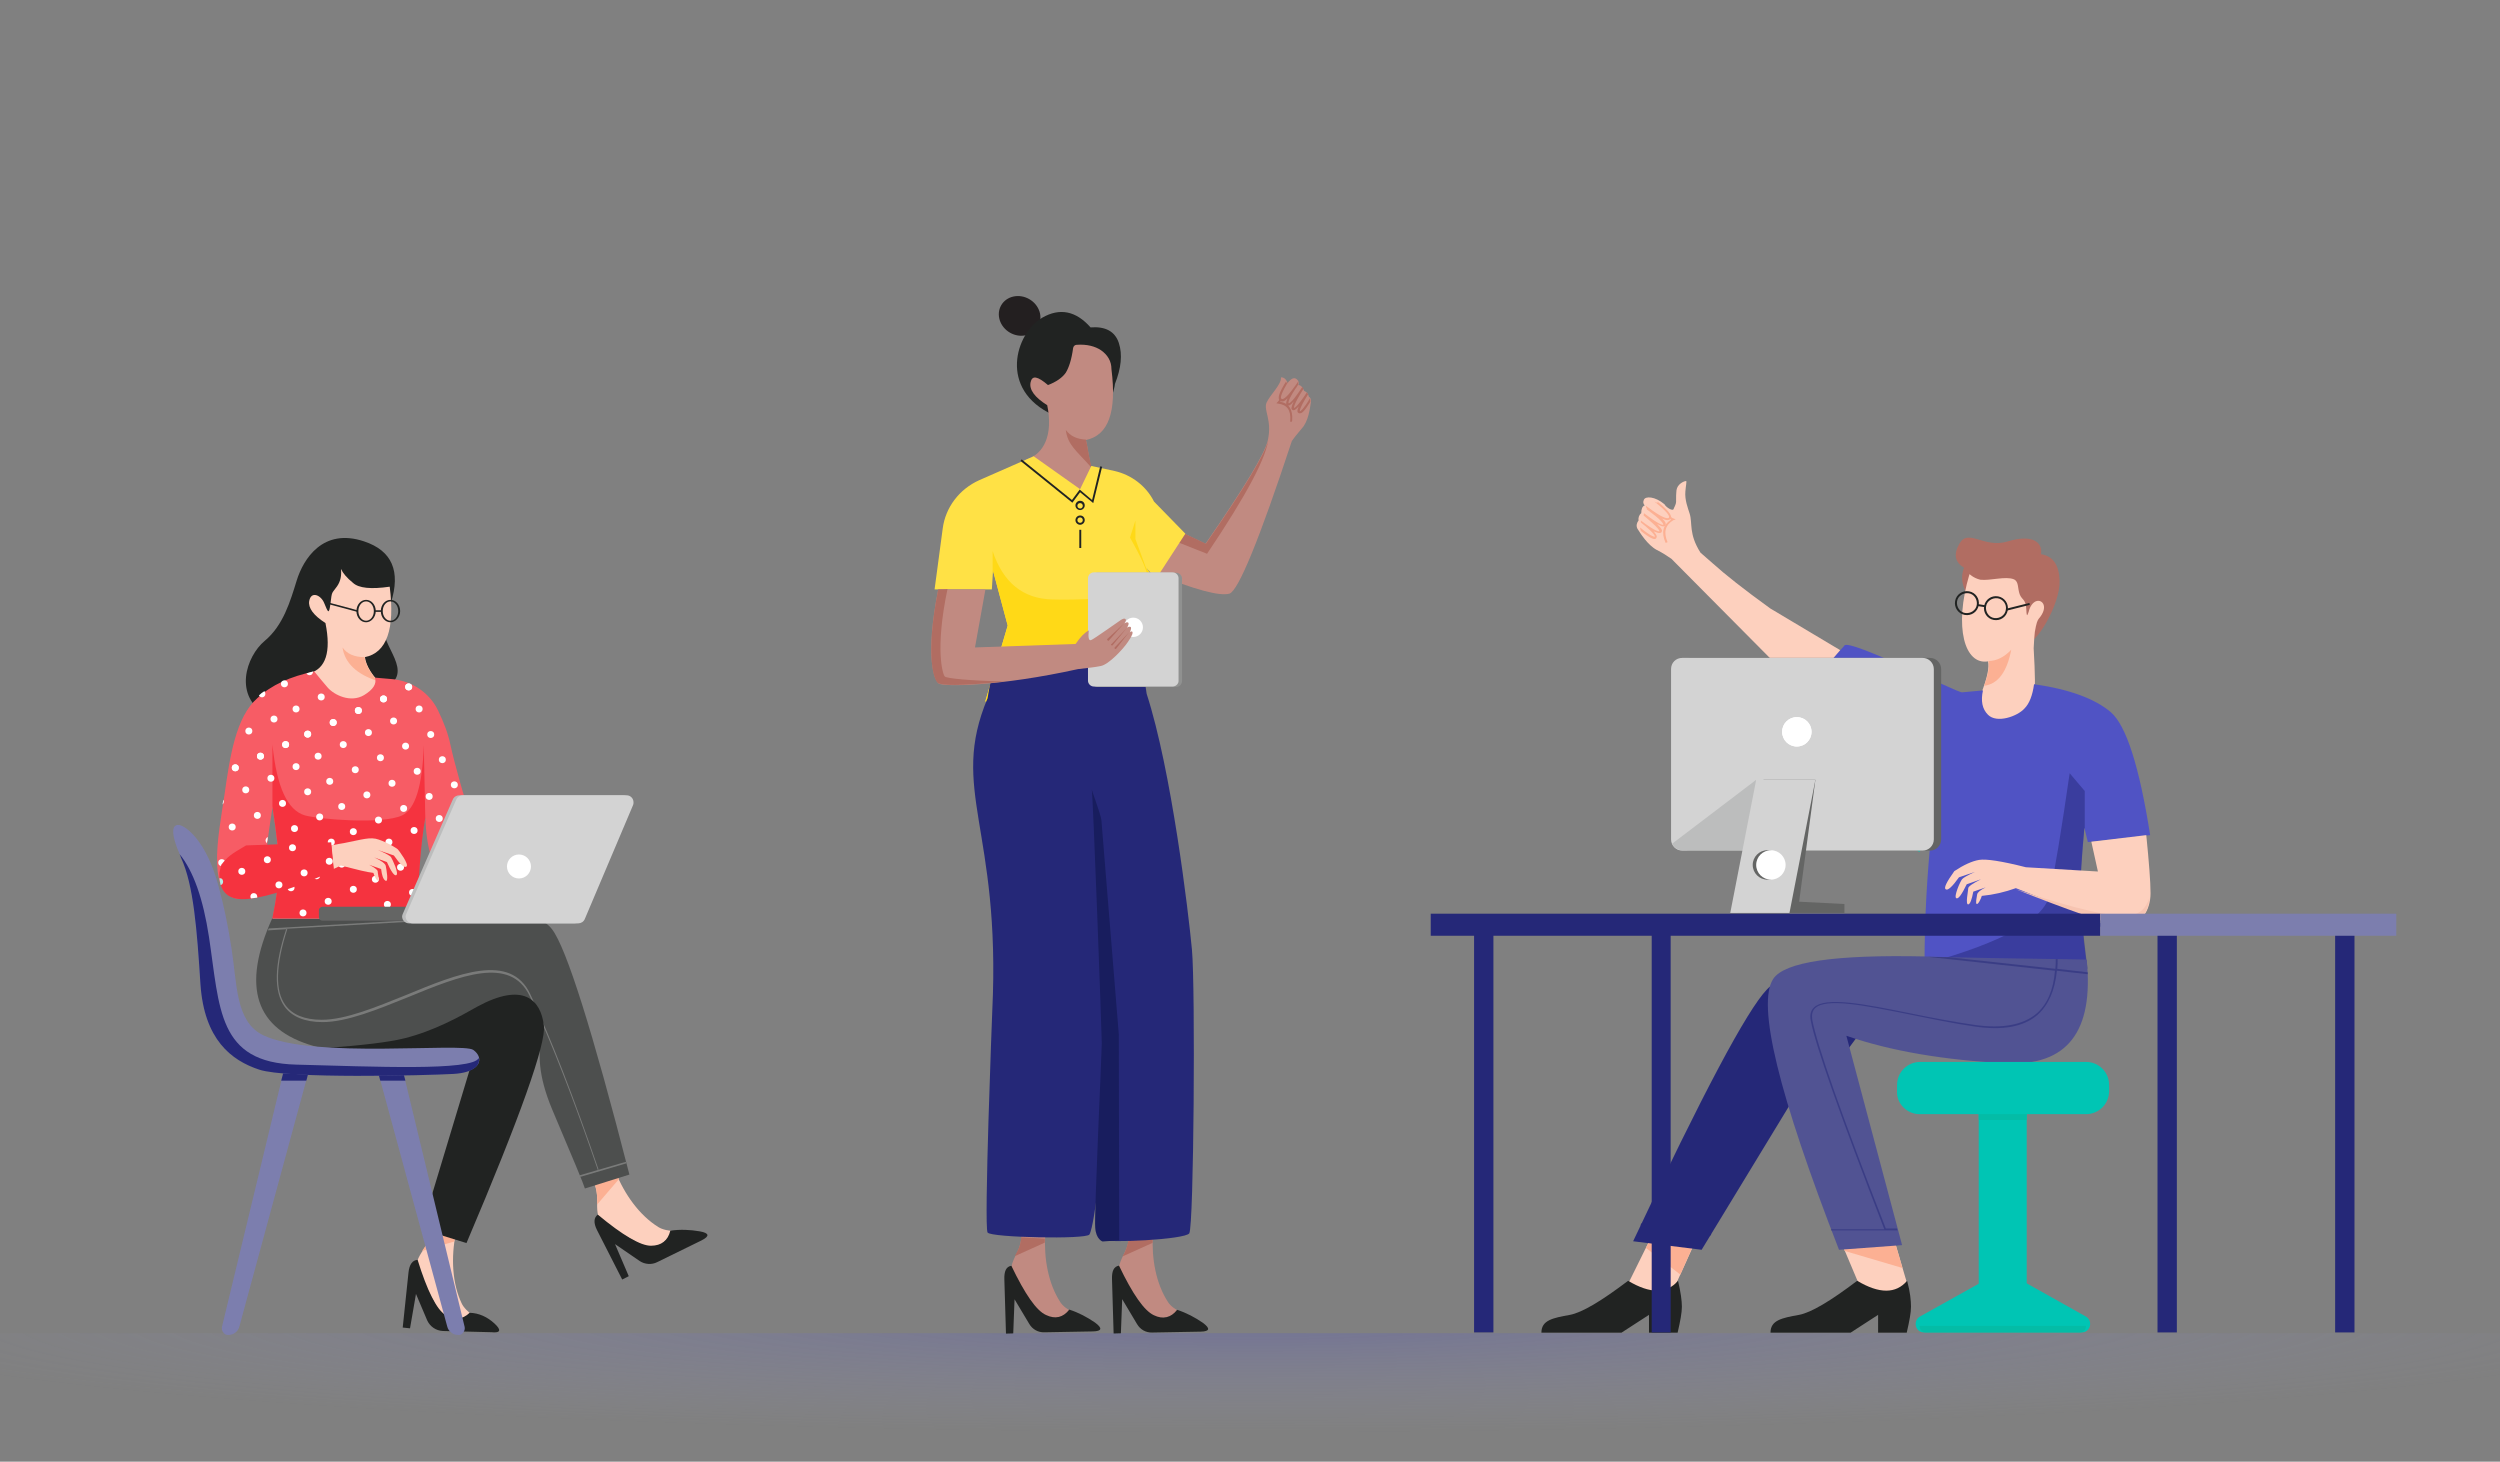 <svg xmlns="http://www.w3.org/2000/svg" xml:space="preserve" id="Layer_1" x="0" y="0" style="enable-background:new 0 0 646 377.7" version="1.1" viewBox="0 0 646 377.7" width="646" height="377.7"><rect x="0" y="0" width="646" height="377.7" fill="#808080" stroke="none"/><style>.st5,.st6,.st7{fill-rule:evenodd;clip-rule:evenodd;fill:#b16d62}.st6,.st7{fill:#fdd0be}.st7{fill:#fcb093}.st8{fill:#212322}.st12{fill:#fcb093}.st14{fill:#212322}.st14,.st15{fill-rule:evenodd;clip-rule:evenodd}.st15,.st16{fill:#252878}.st19,.st20,.st21,.st22,.st23{fill-rule:evenodd;clip-rule:evenodd;fill:#7c7eae}.st20,.st21,.st22,.st23{fill:#646564}.st21,.st22,.st23{fill:#d3d3d3}.st22,.st23{fill:#bcbdbd}.st23{fill:#fff}.st24{fill:#00c5b4}.st25{fill:#04bca6}.st27{fill:#7a7b7a}.st29,.st32{fill-rule:evenodd;clip-rule:evenodd;fill:#f5333f}.st32{fill:#c18a81}.st33{fill:#b16d62}.st35{fill-rule:evenodd;clip-rule:evenodd;fill:#ffd917}</style><radialGradient id="SVGID_00000027606890108120437820000000268608673205788049_" cx="-683.301" cy="-8650.724" r="261.201" gradientTransform="matrix(1.43 0 0 -0.11 1300.12 -609.76)" gradientUnits="userSpaceOnUse"><stop offset="0" style="stop-color:#5053c4" /><stop offset=".99" style="stop-color:#a7a9e1;stop-opacity:0" /></radialGradient><path d="M0 344.5h646v33.2H0z" style="opacity:.3;fill:url(#SVGID_00000027606890108120437820000000268608673205788049_);enable-background:new" /><g id="man-02-sitting_1_" transform="translate(371 186)"><g id="man-02-sitting_2_"><g id="head_5_"><path d="M137-33c-1.1-2.1-1.3-4.2-.5-6.3-2.3-1.4-2.8-3.4-1.2-6.2 2.3-4.1 6.3 1.3 12.5-.6s9.1.1 8.6 3.3c3.1.5 4.7 2.8 4.8 6.9.2 6.1-6.4 17.2-8.8 16C150.1-21.1 138.6-30 137-33z" class="st5" /><path d="M137.9-37.6c-4.1 13.8-1.2 23.5 4.8 22.5.4 1.5-.2 4.3-1.8 8.4-2.4 5.8 1.6 9.3 4.5 9.4 2.9.1 8.6-5 9.3-9.1.2-1.3.2-5.3-.2-12.1.1-2 .2-3.4.3-4.2.4-2.4.7-3 1-3.4 2.6-3 1-5-.5-4.6s-2 2.4-2.1 2.8c-.2.4-.5 2-.6-.6-.1-2.7-1.1-2.4-1.7-3.9-.6-1.6-.2-3.3-1.5-3.9-2.1-.9-6.1.4-8.7.1-2-.5-2.8-1.6-2.8-1.4z" class="st6" /><path d="M148.7-18.1c-1.1 5.8-3.5 8.9-7 9.3 1.1-3 1.4-5.1 1.1-6.4 2.1 0 4.1-1 5.9-2.9z" class="st7" /><path d="M136.7-27.1c-1.7-.3-2.8-1.9-2.5-3.6s1.9-2.8 3.6-2.5c1.7.3 2.8 1.9 2.5 3.6s-1.9 2.8-3.6 2.5zm1-5.6c-1.4-.2-2.8.7-3 2.1s.7 2.8 2.1 3 2.8-.7 3-2.1-.7-2.8-2.1-3zM144.2-25.8c-1.7-.3-2.8-1.9-2.5-3.6s1.9-2.8 3.6-2.5c1.7.3 2.8 1.9 2.5 3.6-.3 1.7-1.9 2.8-3.6 2.5zm1-5.6c-1.4-.2-2.8.7-3 2.1s.7 2.8 2.1 3 2.8-.7 3-2.1c.3-1.4-.7-2.8-2.1-3z" class="st8" /><path d="m141.9-29.1-1.9-.3.1-.5 1.9.3-.1.5zm5.6.9-.1-.5 6-1.5.1.5-6 1.5z" class="st8" /></g><g id="shirt_3_"><path d="M10.4-49.2c.4 2.9 1.2 5 2.5 6.3 1.8 2 7.1 3.9 9.4 1.6 1.5-1.5 1.9-3.6 1.3-6.3l5.4.5c1.3.1 29.1-13.9 30.4-12.1 1.2 1.7 11.3 10.7 13 14.3L36.8-12.1c1.3 12.3 1.9 24 1.9 35l-42 1.4c1.2-9.6 1.8-16.2 1.8-19.7s-.4-9.1-1.1-16.7l-.9 3.7-16.1-1.8C-16.8-28-13.4-38.6-9.4-42s10.6-5.9 19.8-7.2z" style="fill-rule:evenodd;clip-rule:evenodd;fill:#5053c4" transform="matrix(-1 0 0 1 165 40)" /><path d="M6.4 5.2C5-1.2 3.3-11.7 1.2-26.2l-3.9 4.6v9.8l.1-.3c.7 7.6 1 13.2 1 16.7s-.6 10.1-1.8 19.7L38 22.9C18.3 17.4 7.7 11.5 6.4 5.2z" style="opacity:.5;fill-rule:evenodd;clip-rule:evenodd;fill:#252878" transform="matrix(-1 0 0 1 165 40)" /><path d="M36.8-12.1 40-5.9l4.1-1.9-8.9-17 1.5 14.3.3.6c-.1-.8-.2-1.5-.2-2.2z" style="fill-rule:evenodd;clip-rule:evenodd;fill:#00c5b4" transform="matrix(-1 0 0 1 165 40)" /></g><g id="arm_00000166647208547533545110000017620372582790108596_"><path id="arm_30_" d="m68.4-43.2 3.2 2.8c3.1 2.8 7.9 6.6 14.8 11.6L104.5-18l-4.8 5.6-.8 2.4c-9-3.2-10.5-4.5-12.2-5.6l-25.8-26c-1-.7-2.2-1.5-3.8-2.3-2.4-1.3-4.3-4.4-5-5.5-.4-.8-.1-1.6.3-2.1-.1-.7.1-1.4.7-1.9 0-1.1.3-1.8.9-2-.4-.4-.5-.9-.2-1.5.4-.9 2.8-.9 5.3 1.2.4.8 2.3 2 2.4 1.1.1-.3.6-1.1.6-1.7 0-1.4 0-2.3.1-3 .2-1.6 1.9-2.4 2.5-2.4.2 0-.1 1.3-.2 2.7-.2 2.2.7 4.4 1.1 5.7.8 2.5-.3 5.2 2.8 10.1" class="st6" /><path d="M58-48.3c.2 0 .3-.1.4-.3.1-.2.3-.5-1.2-2 1.1.6 1.5.7 1.8.6.2 0 .3-.1.4-.3.1-.3.1-.8-.9-1.7 1.2.6 1.8.4 2 .2s.3-.4.3-.6c0-.5-.4-1.5-3.5-4v.4c-.3-.2-.6-.3-.8-.4 3.3 2.6 3.8 3.6 3.8 4 0 .1 0 .1-.1.2-.2.2-1.1.3-4.1-1.8-.5-.4-1.1-.8-1.8-1.3 0 .3.1.6.3.8 0 0-.1 0-.1.1l1.2.9c3.2 2.4 3.1 3 3.1 3.1-.2.1-1.2-.1-5-3 0 .2-.1.4-.1.6 3.9 3.2 4.1 3.9 4.1 4.1-.1 0-.7.3-4.8-2.8v.5c3.9 3.1 3.6 3.6 3.6 3.7-.2 0-1-.1-3.8-2.4 0 .3.1.6.2.9 2.5 2 3.3 2.1 3.6 2.1.1 0 .1 0 .2-.1.1 0 .2-.1.2-.2.2-.3.2-.7-.7-1.7 1 .4 1.4.5 1.7.4z" class="st12" /><path d="m59.9-45.9-.5.2c-1.2-2.7-.7-4.7 1.4-6-.3-.2-.5-.4-.5-.7l.5-.1c0 .1.1.3.7.5l.5.2-.5.2h-.1c-2.1 1.3-2.6 3.1-1.5 5.7z" class="st12" /></g><g id="arm_32_"><path d="m169.4 31.5 1.7 7.7-18.6-1.1c-6.3-1.6-10.3-2.2-12.1-1.9-1.8.3-4 1.3-6.4 2.9-2 2.8-2.8 4.4-2.2 4.7.5.4 1.7-.7 3.4-3.1l4.1-1.4c-1.9.9-3 1.5-3.3 1.9-.5.6-2.2 4.5-1.5 4.9.5.3 1.4-.9 2.7-3.6l3.7-1.3c-2.2 1.1-3.3 1.9-3.3 2.3 0 .6-.8 4.3 0 4.2.5-.1.9-1.2 1.3-3.3l3.2-1.1c-1.4.7-2.1 1.3-2.2 1.8-.1.7-.5 2.4-.1 2.5s1.1-1.4 1.3-2.1c3.1-.3 6-1 8.8-2 14.1 5.6 23 8.7 26.8 9.3 5.6.9 8-3.6 8-8 0-2.9-.4-8-1.1-15l-14.2 1.7z" class="st6" /><path d="M70.8-30.5c2.2-.4 3.8-1.9 4.6-4.5-.3 4.1-2.8 7.8-8 7-3.7-.6-12.6-3.7-26.5-9.2 15.7 5.2 25.7 7.5 29.9 6.7z" style="fill:#f7c4b1" transform="translate(109 81)" /></g><g id="foot_33_"><path d="m57.8 129.356-8.6 17.4 8 5 3-1.8 8.5-18.8z" class="st6" /><path d="m63.2 143.356-8.9-6.9 1.1-2.1 10.9 2z" class="st7" /><path d="M62.6 144.956c-2.9 3.4-7.2 3.4-12.9 0-7 5.3-11.9 8.2-15 8.8-4.5.8-7.4 1.4-7.4 4.6H48l7.1-4.6v4.6h7.4c.7-3 1.1-5.2 1.1-6.7s-.3-3.8-1-6.7z" class="st14" /></g><g id="foot_32_"><path d="m105.3 136.256 4.6 10.9 10.3 2.1 1.6-3.6-3.5-11.9z" class="st6" /><path d="m120.6 141.656-14.9-4.4-.2-.4 12.9-2.7z" class="st7" /><path d="M121.8 144.956c-2.9 3.4-7.2 3.4-12.9 0-7 5.3-11.9 8.2-15 8.8-4.5.8-7.4 1.4-7.4 4.6h20.7l7.1-4.6v4.6h7.4c.7-3 1.1-5.2 1.1-6.7s-.2-3.8-1-6.7z" class="st14" /></g><g id="legs_16_"><path d="M122.2 63.944c-19.3-1.6-31.5.4-36.6 5.7-5.2 5.4-16.7 27.1-34.6 65.1l17.7 2.2 27.5-45.2 10-6.2 16-21.6z" class="st15" /><path d="m71 133.244-18.1-2.6c.1-.2.1-.3.2-.5l13 1.8c11.8-20.3 19.9-34 24.3-40.6 4.5-6.7 8-10.3 11-10.9l.1.5c-2.8.5-6.4 4.1-10.7 10.7-4.4 6.5-12.5 20.1-24.2 40.5l4.6.7-.2.4z" class="st16" /><path d="M168.2-52.2c1.9 18.7-5.1 27.6-20.9 26.8s-29.6-3.1-41.2-7.1l14.4 54.1-16.3 1.2c-15.6-40.1-21.3-63.4-17-70 2.9-4.4 15.9-6.3 39.2-5.8 7.6.3 21.6.5 41.8.8z" style="fill-rule:evenodd;clip-rule:evenodd;fill:#515393" transform="translate(0 114.144)" /><path d="M102.1 17.5h13.8c-11.4-29.4-17.8-47.5-19-53.9-.3-1.5 0-2.6.8-3.4 3-2.9 13.1-.9 24.9 1.5 5.4 1.1 11.1 2.2 16.7 3 7.1 1 12.4 0 15.9-2.9 2.8-2.4 4.4-6.1 4.8-11.1l-32.9-3.6c1.6 0 3.4.1 5.5.1l27.5 3c.1-.8.1-1.6.1-2.5h.5c0 .9 0 1.7-.1 2.5l7.9.9v.5l-8-.9c-.5 5.1-2.2 8.9-5 11.4-3.6 3.1-9 4.1-16.3 3-5.6-.8-11.2-2-16.7-3.1-11.6-2.3-21.6-4.4-24.5-1.6-.7.7-.9 1.7-.7 3 1.2 6.4 7.5 24.5 19 53.9h2.9l.1.5h-17.2c.1 0 0-.2 0-.3z" style="opacity:.5;fill:#252878" transform="translate(0 114.144)" /></g></g><g id="table_3_"><path d="M9.9 158.3h5V53.4h171.6v104.9h5V52.5H9.9z" class="st16" /><path d="M55.8 158.3h4.9V53.4h171.7v104.9h5V52.5H55.8z" class="st16" /><path d="M-1.3 50.1h173v5.7h-173z" class="st15" /><path d="M171.7 50.1h76.5v5.7h-76.5z" class="st19" /></g><g id="computer_3_" transform="translate(406 219)"><path d="M-340.4-235h62.1c1.6 0 2.9 1.3 2.9 2.9v44c0 1.6-1.3 2.9-2.9 2.9h-62.1c-1.6 0-2.9-1.3-2.9-2.9v-44c0-1.7 1.3-2.9 2.9-2.9z" class="st20" /><path d="M-342.3-235h62.1c1.6 0 2.9 1.3 2.9 2.9v44c0 1.6-1.3 2.9-2.9 2.9h-62.1c-1.6 0-2.9-1.3-2.9-2.9v-44c0-1.7 1.3-2.9 2.9-2.9z" class="st21" /><path d="m-344.9-187 21.7-16.5 8.6 18.2h-27.7c-1.2 0-2.2-.7-2.6-1.7z" class="st22" /><circle cx="-312.7" cy="-215.9" r="3.8" class="st23" /><circle cx="-312.7" cy="-215.9" r="3.8" class="st23" /><path d="M-321.3-203.5h13.4l-4.2 31.5 11.7.6v2.3H-328z" class="st20" /><path d="M-323.2-203.5h15.3l-6.7 34.4h-15.3z" class="st21" /><circle cx="-320.3" cy="-181.5" r="3.8" class="st20" /><circle cx="-319.4" cy="-181.5" r="3.8" class="st23" /></g><path d="M140.3 101.5h12.4v45.3h-12.4v-45.3z" class="st24" /><path d="M140.3 101.5h12.4v1.9h-12.4v-1.9z" class="st25" /><path d="M125.1 154.2c-1.9 1.1-1.2 4.1 1.1 4.1h40.7c2.3 0 3-3 1.1-4.1l-21.4-12-21.5 12zm-5.9-58.3v-1.5c0-3.4 2.7-6 6-6H168c3.4 0 6 2.7 6 6v1.5c0 3.4-2.7 6-6 6h-43c-3.2 0-6-2.7-5.8-6z" class="st24" /><path d="M125 156.8v-.2h43v.2c0 .8-.7 1.5-1.5 1.5h-39.9c-.9 0-1.5-.7-1.6-1.5z" class="st25" /></g><g id="woman-02-sitting" transform="translate(114 159)"><g id="woman-02-sitting_2_"><g id="heat_31_"><path d="M-13-3.2c2.6-8.2.3-13.5-6.9-15.9-10.7-3.6-15.7 4.6-17.4 10-1.7 5.5-3.5 11.7-8.3 15.7s-8.3 14.4.7 19.3S-24 23.2-15 19s-1.2-11.3.4-16.4C-13.5-.8-13-2.7-13-3.2z" class="st14" /><path d="M-13.3-7.4c1.4 11-.8 17.1-6.4 18.2.3 2.3 1.9 4.9 4.8 7.6 4.4 4.1-5.5 9.4-12.4 4.9-4.6-3-6.9-5.8-6.8-8.3 4.3-1.2 5.7-5.5 4.2-13-3.1-2-4.5-3.9-4.2-5.7.5-2.7 3.1-1.5 3.9.6.9 2.1 1.2 3.3 1.6 0s.3-2.4 1.7-4.4c.9-1.3 1.2-2.8 1-4.5.5 1.1 1.5 2.3 3.1 3.6 1.5 1.4 4.7 1.7 9.5 1z" class="st6" /><path d="M-19.8 10.8c-2.6 0-4.5-.8-5.7-2.5.6 4 3.6 6.9 9.1 8.7-2-2.2-3.1-4.3-3.4-6.2z" class="st7" /><path d="M-19.4 1.8c-1.4 0-2.5-1.3-2.5-2.9S-20.8-4-19.4-4s2.5 1.3 2.5 2.9-1.2 2.9-2.5 2.9zm0-5.4c-1.1 0-2 1.1-2 2.5s.9 2.5 2 2.5 2-1.1 2-2.5-.9-2.5-2-2.5zM-13.1 1.8c-1.4 0-2.5-1.3-2.5-2.9S-14.5-4-13.1-4s2.5 1.3 2.5 2.9-1.2 2.9-2.5 2.9zm0-5.4c-1.1 0-2 1.1-2 2.5s.9 2.5 2 2.5 2-1.1 2-2.5-.9-2.5-2-2.5z" class="st8" /><path d="M-15.4-.9h-1.8v-.4h1.8v.4zm-6.3 0-8.2-2.2.1-.4 8.2 2.2-.1.4z" class="st8" /></g><g id="foot_79_"><path d="M60.864 159.178c-2.058-.074-3.716-.464-4.704-1.082-4.898-3.004-8.83-8.52-11.11-14.316l-5.524 2.815c.548 1.516.827 2.945.794 4.422-.072 2.281-.055 4.517 1.026 5.538.721.755 5.168 3.315 13.43 7.635l6.089-5.01z" class="st6" /><path d="M40.319 151.016c.003.447-.039.805-.035 1.253l5.63-6.572c-.136-.267-.318-.624-.365-.936l-5.797 2.28c.368 1.384.557 2.634.567 3.976z" class="st7" /><path d="M40.479 154.862c-1.068.768-1.146 2.155-.193 4.027l6.492 12.741 1.693-.863-3.551-8.291 6.384 4.379c1.348.884 3.093 1.005 4.519.279l11.496-5.633c2.138-1.09 1.953-1.893-.51-2.322s-5.103-.543-7.604-.166c-.607 2.554-2.296 3.864-4.979 3.884-2.683.02-7.31-2.673-13.746-8.035z" class="st14" /></g><g id="foot_78_"><path d="M8.654 181.267c-1.686-1.183-2.864-2.413-3.356-3.47-2.471-5.187-2.766-11.955-1.521-18.058l-6.166-.648c-.366 1.57-.91 2.921-1.742 4.141-1.303 1.874-2.507 3.759-2.156 5.203.194 1.026 2.529 5.595 7.105 13.718l7.836-.886z" class="st6" /><path d="M-2.54 159.578c-.345 1.371-.879 2.622-1.69 3.643-.241.377-.471.654-.712 1.031l8.301-2.446c.031-.298.073-.696.204-.984l-6.103-1.245z" class="st7" /><path d="M-6.09 166.545c-1.314.063-2.135 1.183-2.355 3.272l-1.495 14.222 1.89.199 1.537-8.888 2.901 6.841c.738 1.586 2.235 2.648 4.036 2.737l12.536.312c2.387.251 2.669-.524.837-2.225s-4.036-2.737-6.444-2.789c-1.9 1.811-4.03 1.99-6.291.545-2.261-1.444-4.675-6.223-7.152-14.226z" class="st14" /></g><g id="legs_39_"><path d="M-55.6-29.1c-8 17.7-4.4 28.7 10.8 33 22.8 6.5 47-16.6 55.3-10.8s-1.6 8.6 6.3 27.3c5.3 12.5 8.1 19.2 8.4 20.3l11.5-3.6c-9.6-37.4-16.3-58.6-20-63.4C13-31.2 1.8-32.1-17-29.1h-38.6z" style="fill-rule:evenodd;clip-rule:evenodd;fill:#4d4f4e" transform="translate(11.938 107.41)" /><path d="M40.638 143.11c-6.4-18.7-12.3-33.9-17.6-45.2-5.1-10.9-18.8-5.3-32.1.2-7.7 3.1-15.6 6.4-21.8 6.4-4.4 0-7.6-1.3-9.4-3.8-2.7-3.7-2.5-10.3.5-19.6l-.4-.1 35.2-2v-.4l-39.6 2.3c-.1.2-.1.3-.2.5l4.7-.3c-3.1 9.4-3.2 16.1-.4 20 1.9 2.6 5.2 4 9.8 4 6.3 0 14.3-3.3 22-6.4 13.6-5.6 26.5-10.8 31.5-.4.7 1.4 1.3 2.8 2 4.3.8.9 1.1 1.9 1.3 2.9 4.4 10.2 9.3 23 14.4 38l.1-.4z" class="st27" /><path d="m35.938 145.11 11.9-3.5c0-.1-.1-.3-.1-.4l-12 3.5c.1.1.1.3.2.4z" class="st27" /><path d="M-29.862 111.81c14.8 1.4 27.6 1.9 38.5 1.4l-13.7 45.4 11.6 3.6c14-32.9 20.6-51.6 20-56.2-.8-6.8-5.4-11.3-17.2-4.9-4.4 2.5-11.2 6.3-18.9 8.2-4 1-10.8 1.8-20.3 2.5z" class="st14" /></g><g id="shirt_41_"><path d="M-32.8-23.5c1.2 1.5 2.4 2.9 3.5 4.2 1.7 1.9 5.9 4 9.4 1.9 2.3-1.4 3.3-2.9 2.8-4.5l4.6.4C-7.5-21-3-18-.8-13.4c1.5 3.1 2.6 6 3.2 8.9C3.5.5 5.9 9.1 9.7 21.3c0 2.7-.9 4.7-2.8 6-4 2.7-7 2.1-8.9-1.6-1.2-2.4-1.9-6.3-2.1-11.5-1.4 7.1-2 15.8-2 26.2h-37.5c1.1-5.5 1.7-9.8 1.7-13.1s-.6-8.5-1.7-15.7c-.6 4.1-1.1 7.2-1.3 9.2s-.3 3.9-.4 5.8c-.8-.4-2.3 0-4.7 1.2-.1 0 4.4.9 4.3 1-3.1 1.8-1.3 4.5-2.6 5.6-1.1.9-.1.5-1.9.8-11.4 1.8-7.2-17-5.8-26.8s2.9-20.1 8.5-25c3.6-3.4 8.5-5.6 14.7-6.9z" style="fill-rule:evenodd;clip-rule:evenodd;fill:#f75c65" transform="translate(0 38)" /><path d="M-6.1 78.3c.1-9.3.8-19.4 2-26l-.4-18.8c-.3 10.5-2.2 16.6-5.6 18.2-5.1 2.4-21.5 1-25.1 0-4.5-1.3-7.3-7.3-8.4-18.3v16c1.1 7.2 1.7 12.4 1.7 15.7s-.6 7.7-1.7 13.1l37.5.1z" class="st29" /><g transform="translate(0 38)"><path d="M-45.9-16.9c.4-.2.6-.7.4-1.2 0-.1-.1-.2-.2-.3-.5.3-1 .7-1.4 1.1.3.5.8.6 1.2.4z" class="st23" /><circle cx="-40.5" cy="-20.3" r=".9" class="st23" /><path d="M-34.8-23c.2.4.7.6 1.2.4.3-.2.5-.5.5-.9-.6.2-1.2.3-1.7.5z" class="st23" /><circle cx="-49.7" cy="-8.1" r=".9" class="st23" /><circle cx="-43.2" cy="-11.2" r=".9" class="st23" /><circle cx="-37.5" cy="-13.8" r=".9" class="st23" /><circle cx="-31" cy="-16.9" r=".9" class="st23" /><circle cx="-53.2" cy="1.4" r=".9" class="st23" /><circle cx="-46.7" cy="-1.6" r=".9" class="st23" /><circle cx="-40.2" cy="-4.6" r=".9" class="st23" /><circle cx="-34.5" cy="-7.3" r=".9" class="st23" /><circle cx="-27.9" cy="-10.3" r=".9" class="st23" /><circle cx="-21.4" cy="-13.4" r=".9" class="st23" /><circle cx="-14.9" cy="-16.4" r=".9" class="st23" /><circle cx="-8.4" cy="-19.5" r=".9" class="st23" /><circle cx="-53.2" cy="1.4" r=".9" class="st23" /><circle cx="-46.7" cy="-1.6" r=".9" class="st23" /><circle cx="-40.2" cy="-4.6" r=".9" class="st23" /><circle cx="-34.5" cy="-7.3" r=".9" class="st23" /><circle cx="-27.9" cy="-10.3" r=".9" class="st23" /><circle cx="-21.4" cy="-13.4" r=".9" class="st23" /><circle cx="-14.9" cy="-16.4" r=".9" class="st23" /><circle cx="-8.4" cy="-19.5" r=".9" class="st23" /><path d="M-56.2 9.8c0-.1-.1-.1-.1-.1-.1.4-.1.8-.2 1.2.3-.3.4-.7.3-1.1z" class="st23" /><circle cx="-50.5" cy="7.1" r=".9" class="st23" /><circle cx="-44" cy="4.1" r=".9" class="st23" /><circle cx="-37.5" cy="1.1" r=".9" class="st23" /><circle cx="-31.8" cy="-1.6" r=".9" class="st23" /><circle cx="-25.3" cy="-4.6" r=".9" class="st23" /><circle cx="-18.8" cy="-7.7" r=".9" class="st23" /><circle cx="-12.3" cy="-10.7" r=".9" class="st23" /><circle cx="-5.7" cy="-13.8" r=".9" class="st23" /><circle cx="-54" cy="16.7" r=".9" class="st23" /><circle cx="-47.5" cy="13.7" r=".9" class="st23" /><circle cx="-41" cy="10.6" r=".9" class="st23" /><circle cx="-34.5" cy="7.6" r=".9" class="st23" /><circle cx="-28.8" cy="4.9" r=".9" class="st23" /><circle cx="-22.2" cy="1.9" r=".9" class="st23" /><circle cx="-15.7" cy="-1.2" r=".9" class="st23" /><circle cx="-9.2" cy="-4.2" r=".9" class="st23" /><circle cx="-2.7" cy="-7.2" r=".9" class="st23" /><circle cx="-56.7" cy="25.9" r=".9" class="st23" /><circle cx="-51" cy="23.2" r=".9" class="st23" /><path d="M-44.8 19.3c-.5.2-.7.8-.5 1.2.1.2.2.3.3.4v-.3c.1-.3.2-.8.2-1.3z" class="st23" /><circle cx="-37.9" cy="17.1" r=".9" class="st23" /><circle cx="-31.4" cy="14.1" r=".9" class="st23" /><circle cx="-25.7" cy="11.4" r=".9" class="st23" /><circle cx="-19.2" cy="8.4" r=".9" class="st23" /><circle cx="-12.7" cy="5.4" r=".9" class="st23" /><circle cx="-6.2" cy="2.3" r=".9" class="st23" /><circle cx=".3" cy="-.7" r=".9" class="st23" /><circle cx="-53.6" cy="32.4" r=".9" class="st23" /><path d="M-48.3 28.9c-.4.2-.6.7-.4 1.2.2.4.7.6 1.2.4 0 0 .1 0 .1-.1.1-.3.2-.5.4-.8 0-.1 0-.3-.1-.4-.2-.3-.8-.5-1.2-.3zM-41 27.5c.4-.2.6-.7.4-1.2-.2-.5-.7-.6-1.2-.4-.1 0-.1.1-.2.2v1.4c.3.1.6.2 1 0z" class="st23" /><circle cx="-34.9" cy="23.6" r=".9" class="st23" /><circle cx="-28.4" cy="20.6" r=".9" class="st23" /><circle cx="-22.7" cy="17.9" r=".9" class="st23" /><circle cx="-16.2" cy="14.9" r=".9" class="st23" /><circle cx="-9.7" cy="11.9" r=".9" class="st23" /><circle cx="-3.1" cy="8.8" r=".9" class="st23" /><circle cx="3.4" cy="5.8" r=".9" class="st23" /><circle cx="-38.8" cy="32.4" r=".9" class="st23" /><circle cx="-32.2" cy="29.3" r=".9" class="st23" /><circle cx="-25.7" cy="26.3" r=".9" class="st23" /><circle cx="-20" cy="23.7" r=".9" class="st23" /><circle cx="-13.5" cy="20.6" r=".9" class="st23" /><circle cx="-7" cy="17.6" r=".9" class="st23" /><circle cx="-.5" cy="14.5" r=".9" class="st23" /><path d="M6.5 10.8c-.3-.2-.6-.2-.9-.1-.4.2-.6.7-.4 1.2.2.4.7.6 1.2.4.2-.1.4-.3.4-.5-.1-.3-.2-.7-.3-1z" class="st23" /><circle cx="-35.7" cy="38.9" r=".9" class="st23" /><circle cx="-29.2" cy="35.9" r=".9" class="st23" /><circle cx="-22.7" cy="32.8" r=".9" class="st23" /><circle cx="-17" cy="30.2" r=".9" class="st23" /><circle cx="-10.5" cy="27.1" r=".9" class="st23" /><circle cx="2.6" cy="21.1" r=".9" class="st23" /><path d="M8.5 17.3c-.3.3-.4.7-.3 1.1.1.3.4.5.7.5-.1-.5-.2-1.1-.4-1.6z" class="st23" /><circle cx="-19.7" cy="39.3" r=".9" class="st23" /><circle cx="-13.9" cy="36.7" r=".9" class="st23" /><circle cx="-7.4" cy="33.6" r=".9" class="st23" /><path d="M6.4 27.2c-.2-.4-.7-.6-1.2-.4-.4.2-.6.7-.4 1.2.1.1.1.2.2.3.5-.2 1-.5 1.5-.8 0-.1 0-.2-.1-.3z" class="st23" /></g></g><g id="arm_77_"><path d="M-17.52 66.555c.4 1.2.8 1.9 1.2 2 .3.1.2-.5.1-1.1s-.2-1.2-.2-1.4c-.1-.3-.8-.9-2.2-1.6l3.1 1.1c.2 1.6.5 2.6 1.1 3 .9.6.3-2.8.1-3.8-.1-.6-1.2-1.4-3-2.2l3.3 1.2c1.1 2.5 1.9 3.6 2.4 3.4.8-.4-1-4.1-1.3-4.6-.2-.4-1.3-1-3.4-1.9l4.1 1.4c1.6 2.3 2.6 3.2 3.2 2.9.9-.5-2-4.3-2.2-4.5s-2.5-1.7-4.9-2.5c-2.2-.8-4.3 0-9 .9-.7.1-1.8.3-3.3.6l.6 6.1 1.9-.9c2.3.6 4.1 1 5.2 1.3 1.3.3 2.3.5 3.2.6z" class="st6" /><path d="M-57.32 66.555c-.1 5.1 2.4 7.3 7.7 6.7s12.5-3.1 21.9-7.3l-.7-7.3-22 .8c-1.9 1.1-3.2 1.9-4.1 2.6s-1.6 1.5-2.3 2.4l-.5 2.1z" class="st29" /><g transform="translate(.88 86.355)"><path d="M-58.2-18.4c.1.6.2 1.2.3 1.7h.2c.4-.2.6-.7.4-1.2-.1-.4-.5-.6-.9-.5z" style="fill-rule:evenodd;clip-rule:evenodd;fill:#b2eee8" /><circle cx="-52.4" cy="-20.2" r=".9" class="st23" /><circle cx="-45.8" cy="-23.2" r=".9" class="st23" /><circle cx="-39.3" cy="-26.3" r=".9" class="st23" /><path d="M-48.5-14.1c-.2-.4-.7-.6-1.2-.4-.4.2-.6.7-.4 1.2l.1.1c.5-.1 1-.1 1.6-.2 0-.2 0-.5-.1-.7z" class="st23" /><circle cx="-42.8" cy="-16.7" r=".9" class="st23" /><circle cx="-36.3" cy="-19.8" r=".9" class="st23" /><circle cx="-29.8" cy="-22.8" r=".9" class="st23" /></g></g><g id="laptop_2_" transform="translate(30 74)"><path d="M-60.7 1.3h27v3.6h-27c-.5 0-.9-.4-.9-.9V2.2c0-.5.5-.9.9-.9z" class="st20" /><path d="M-25.3-27.5H17c1 0 1.8.8 1.8 1.8 0 .2 0 .5-.1.7L6.2 4.5c-.3.7-1 1.1-1.7 1.1h-42.8c-1 0-1.8-.8-1.8-1.8 0-.2.1-.5.2-.7L-27-26.4c.3-.7 1-1.1 1.7-1.1z" class="st22" /><path d="M-24.4-27.5h42.3c1 0 1.8.8 1.8 1.8 0 .2 0 .5-.1.7L7.1 4.5c-.3.7-1 1.1-1.7 1.1h-42.8c-1 0-1.8-.8-1.8-1.8 0-.2.1-.5.2-.7l12.9-29.5c.3-.7 1-1.1 1.7-1.1z" class="st21" /><circle cx="-9.9" cy="-9.1" r="3.1" class="st23" /></g></g><g id="chair_00000062154496353192729860000014344524707574277783_"><path d="m-9.74 118.35 15.8 65.5c.2.9-.4 1.9-1.3 2.1h-.4c-1.3 0-2.5-.9-2.8-2.2l-17.8-65.5h6.5z" class="st19" /><path d="M-9.74 118.35h-6.5l.5 1.9h6.5z" class="st15" /><path d="m-40.84 118.35-15.8 65.5c-.2.9.4 1.9 1.3 2.1h.4c1.3 0 2.5-.9 2.8-2.2l17.8-65.5h-6.5z" class="st19" /><path d="M-41.34 120.25h6.5l.5-1.9h-6.5z" class="st15" /><path d="M-67.6 54.2c1.8.4 7 4.2 10.1 15.9 1.3 4.8 2.3 9.4 3.3 15.8 1.5 9.4 1 19.1 8.2 22.6 12.9 6.2 51.5 1.8 54.3 3.8 2.8 2 2.2 5.7-5.1 6.1-7.2.5-42.9 1.3-50.2-1.1-7.3-2.4-14.2-7.8-15.2-22s-1.8-25.8-5-32.7c-3.1-6.9-2.2-8.7-.4-8.4z" class="st19" /><path d="M3.2 118.5c5.2-.3 7-2.3 6.5-4.1-1.6 3.4-27.4 2.2-47.1 1.7-20.4-.5-19.8-14.5-22.6-33-1.5-9.8-4-17-7.6-21.4.1.3.3.6.4 1 3.2 6.9 4.1 18.5 5 32.7 1 14.2 7.9 19.6 15.2 22 7.3 2.4 43 1.5 50.2 1.1z" class="st15" /></g></g><g id="woman-01-standing-happy_00000018231762000552447310000001533666961553963666_"><g id="heat_00000040564637823009255680000007711967700407853237_"><ellipse cx="263.5" cy="81.6" rx="5" ry="5.5" style="fill:#231f20" transform="matrix(0.5 -0.866 0.866 0.5 61.057 269.021)" /><path d="M282.7 112c2.6-4.4 3.8-6.7 3.8-6.8 1.1-3.5 1.6-5.5 1.6-6 1.6-4 2-7.6 1-10.6s-3.5-4.3-7.3-4c-3.8-4.3-8-5.1-12.5-2.5-6.9 4-11.4 18.6 2.8 25.1l10.6 4.8z" class="st14" /><path d="M265.2 118.7c4.5-1.3 7-6.3 5.4-14-3.2-2-4.7-4-4.3-5.9.4-1.9 1.8-1.6 4.5.7 2.1-.8 3.7-1.9 4.6-3.2.8-1.3 1.5-3.4 1.9-6.4.1-.5.5-.8.9-.8 2.7-.2 4.8.4 6.3 1.4 1.7 1.2 2.7 2.8 2.7 4.9 1.4 11.1-.8 17.1-6.6 18.3.7 2.4 1.8 13.9 4.9 16.8 0 0-10.4.7-15.8-2.3-5.6-3.1-4.5-9.5-4.5-9.5z" class="st32" /><path d="M275.4 111.1c1.2 1.6 2.9 2.4 5.3 2.5h-.1c.3 1 .8 4.8 1.5 7.3-4.1-4.6-6.2-5.9-6.7-9.8z" class="st5" /></g><g id="arm_00000036943524549385208070000008988534777795884456_"><path d="m298.4 148.2 3.8-12.1 9.3 4.4c9.9-14.3 15.3-23.2 16.1-26.7 1.2-5.3-1.2-7.8-.3-9.8.9-2 3.9-4.7 3.7-6.5.8 0 1.4.5 1.7 1.5 1-1.3 1.8-1.6 2.5-.9.4.4.5.9.3 1.4.6 0 1.1.5 1.5 1.5.7.3 1.1.8 1.2 1.5.5.3.7.9.5 1.7-.2 1.2-.6 4.7-2.3 6.5-1.1 1.3-2 2.4-2.6 3.3-8.4 25.5-13.8 38.6-16.1 39.4-2.6.7-8.9-1-19.3-5.2" class="st32" /><path d="m301.3 138.9 10.6 4.2c10.3-15.3 15.6-25.3 15.9-30.1v.1c0 .2-.1.5-.1.7-.8 3.5-6.2 12.4-16.1 26.7l-9.3-4.4-1 2.8z" class="st5" /><path d="M338.6 103.8c0-.3 0-.6-.1-.9-1.7 2.9-2.4 3.3-2.6 3.4 0 0-.4-.4 2.1-4.4-.1-.2-.2-.4-.3-.5-2.7 4.1-3.3 4-3.3 4-.1-.1-.1-.9 2.4-4.9-.1-.2-.2-.4-.3-.5-2.4 3.7-3.2 4.2-3.5 4.2-.1-.1-.3-.6 1.7-3.7.3-.3.5-.8.8-1.2h-.1c.1-.3.1-.5.1-.8-.4.6-.8 1.2-1.2 1.7-2 2.8-2.8 3-3.1 2.9-.1 0-.1-.1-.2-.1-.1-.3 0-1.4 2.1-4.7-.2.2-.4.4-.6.7 0-.1-.1-.3-.2-.4-2 3.2-2 4.1-1.8 4.6.1.2.2.4.5.5.4.1.9.1 1.7-.8-.5 1.2-.4 1.6-.2 1.8.1.1.3.2.4.1.3 0 .7-.2 1.4-1.1-.8 1.8-.6 2-.4 2.2.1.1.2.1.4.1s.6-.2 1.3-1c-.5 1.1-.4 1.5-.1 1.7.1.1.2.1.3.1h.1c.5 0 1.1-.4 2.7-3z" class="st33" /><path d="M333.6 109c-.2 0-.3-.1-.2-.3.2-2.7-.8-4.1-3.1-4.4l-.5-.1.4-.4c.4-.4.4-.6.4-.7s.1-.3.2-.3.3.1.3.2c0 .2-.1.5-.3.8 2.3.4 3.3 2.1 3.1 4.8 0 .3-.1.4-.3.4z" class="st33" /></g></g><g id="shirt_33_"><path d="M288.7 143.9H252l5.8-19.6-3.8-14.2-.3 4.9h-14.8l2.1-15.7c.7-5.5 4.3-10.2 9.4-12.5l14.1-6.2 12 8.5 2.9-6 6 1.3c4.4 1 8.2 3.9 10.2 7.9l8.1 8.3-7.6 11.7-2.5-2.9c3.6 4.8 2.8 9.8-2.3 14.9-.9 6.6-1.8 13.1-2.6 19.6z" style="fill-rule:evenodd;clip-rule:evenodd;fill:#ffe145" transform="translate(2.595 37.302)" /><path d="M271.895 154.902c-7.6-.2-12.7-4.4-15.4-12.5v6l.1-.9 3.8 14.2-5.8 19.6h41c-.7-8.4-2.6-13-1.8-19.6 2.8-2.8 4.3-5.6 4.5-8.3-10.9 1.2-19.7 1.7-26.4 1.5z" class="st35" /><path d="M293.395 139.302v-4.8l-1.4 4.4c2.7 4.8 4.2 8 4.5 9.9.3 1.8-.5 3.5-2.4 5l4.2-.2c.2-2-.3-3.9-1.4-5.8l-.7-.9-2.8-7.6z" class="st35" /><path d="M279.095 131.802c-.6 0-1.2-.5-1.2-1.2 0-.6.5-1.2 1.2-1.2s1.2.5 1.2 1.2-.6 1.2-1.2 1.2zm0-1.8c-.4 0-.7.3-.7.7s.3.7.7.7c.4 0 .7-.3.7-.7s-.3-.7-.7-.7zM279.095 135.602c-.6 0-1.2-.5-1.2-1.2 0-.6.5-1.2 1.2-1.2s1.2.5 1.2 1.2-.6 1.2-1.2 1.2zm0-1.9c-.4 0-.7.3-.7.7 0 .4.3.7.7.7.4 0 .7-.3.7-.7 0-.4-.3-.7-.7-.7zM278.895 136.902h.5v4.7h-.5z" class="st8" /><path d="m282.495 130.002-3.4-2.8-2 2.7-13.4-10.8.3-.4 13 10.5 2-2.7 3.2 2.7 2.1-8.7.5.1z" class="st8" /></g><g id="foot_00000093165246017676909280000003560518030006368902_"><path d="M305.523 339.342c-1.841-.97-3.1-1.9-3.734-2.923-3.077-4.717-4.244-11.193-3.888-17.323l-6.081.18c-.123 1.522-.514 2.956-1.175 4.302-1.014 1.975-1.893 3.995-1.435 5.333.365.936 3.259 5.074 8.636 12.323l7.678-1.892z" class="st32" /><path d="M290.644 323.579c-.177.314-.397.763-.573 1.078l7.755-3.503c.042-.358-.005-.671.037-1.029l-6.13-.356c-.213 1.343-.561 2.643-1.089 3.81z" class="st5" /><path d="M289.147 327.035c-1.34.234-1.868 1.401-1.807 3.502.061 2.102.185 6.752.42 14.04l1.878-.059.336-8.813 3.85 6.456c.815 1.38 2.253 2.219 3.907 2.162l12.565-.23c2.325-.062 2.498-.824.519-2.285-2.068-1.415-4.223-2.562-6.644-3.348-1.639 2.07-3.648 2.532-6.027 1.387-2.513-1.188-5.453-5.415-8.997-12.812z" class="st14" /></g><g id="foot_00000173139080858303092530000014981369651491118240_"><path d="M277.705 339.375c-1.841-.97-3.1-1.9-3.734-2.923-3.077-4.717-4.244-11.193-3.888-17.323l-6.081.18c-.123 1.522-.514 2.956-1.175 4.302-1.014 1.975-1.893 3.995-1.435 5.333.365.936 3.259 5.074 8.636 12.323l7.678-1.892z" class="st32" /><path d="M262.782 323.522c-.177.314-.397.763-.573 1.078l7.755-3.503c.042-.358-.005-.671.037-1.029l-6.13-.356c-.079 1.387-.427 2.687-1.089 3.81z" class="st5" /><path d="M261.33 327.067c-1.34.234-1.868 1.401-1.807 3.502.061 2.102.185 6.752.42 14.04l1.878-.059.336-8.813 3.805 6.366c.815 1.38 2.253 2.219 3.907 2.162l12.565-.23c2.325-.062 2.498-.824.519-2.285-2.068-1.415-4.223-2.562-6.644-3.348-1.639 2.07-3.648 2.532-6.027 1.387-2.468-1.099-5.407-5.326-8.952-12.723z" class="st14" /></g><g id="legs-2_00000069384568201179605720000003265272093782063782_"><path d="M296.3 179.3c6.4 19.7 10.8 56.4 11.7 66.1.9 9.7.5 71.7-.7 73.3-1.1 1.6-21.2 2.6-22.7 1.6-1.6-1.1-1.4-9.6-1.4-9.6s-.9 7-1.7 8.3c-.8 1.3-25.3.8-26.3-.5-1-1.2 1.2-57.2 1.2-57.2 2.3-47.3-11.2-57.1-1.2-80.9 0 0 1.3-8.9 2.8-9 5.2-.1 26.6-2.2 36.9-.5.7 2 .9 5.6 1.4 8.4z" class="st15" /><path d="m284.6 211.9 4.5 55.4.1 53.2-4.3.3s-1.7-.5-1.9-3.6c-.3-3.1 1.7-45.1 1.7-47.6s-2.3-65.2-2.6-65.7 2.4 6.7 2.5 8z" style="fill-rule:evenodd;clip-rule:evenodd;fill:#181d5e" /></g><g id="arm_64_" transform="translate(.637 72.999)"><path d="M303.3 104.5h-20.4c-.8 0-1.5-.7-1.5-1.5V76.5c0-.8.7-1.5 1.5-1.5h20.4c.8 0 1.5.7 1.5 1.5v26.6c-.1.8-.7 1.4-1.5 1.4z" style="fill-rule:evenodd;clip-rule:evenodd;fill:#909190" /><path d="M302.4 104.4H282c-.8 0-1.5-.7-1.5-1.5V76.4c0-.8.7-1.5 1.5-1.5h20.4c.8 0 1.5.7 1.5 1.5V103c0 .7-.7 1.4-1.5 1.4z" class="st21" /><circle cx="292.2" cy="89.1" r="2.5" class="st23" /><path d="M241.8 79.3H254l-2.7 15 26-.9c1.2-1.8 2.3-2.9 3.4-3.5-.2 1.9 0 2.7.6 2.5.8-.3 7.2-4.9 7.7-5.2s.9-.5 1.2-.2c.2.2.1.5-.3 1.1.4-.3.8-.4 1-.2.2.2.1.6-.3 1.3.4-.3.6-.3.9-.2.2.1.2.6-.2 1.4.2-.2.4-.3.6-.2.3.2.1 1-1.1 2.7-1.2 1.8-4.9 5.8-7 6.2-1.4.3-3.4.5-5.9.8-20.4 4.5-34.8 4.6-36 3.7-1.1-.9-3.6-6.6-.1-24.3z" class="st32" /><path d="M241.8 79.3c-3.5 17.7-1 23.9.1 24.3 1.2.4 4.5.8 17.2-.5-9.2-.2-15.2-.8-15.6-1.3-.5-.4-2.6-6.9.7-22.6 0 .1-2.4.1-2.4.1z" class="st5" /><path d="M285.7 92.6c.1 0 .1 0 .2-.1l3.9-4.4-4.3 4c-.1.1-.1.2 0 .3l.2.2zM286.5 93.7s.1.1.2.1.1 0 .2-.1l3.6-4.4-3.9 4.1c-.2.1-.2.2-.1.3zM291.1 90.4l-3.7 3.9c-.1.1-.1.2 0 .3 0 0 .1.1.2.1s.1 0 .2-.1l3.3-4.2z" class="st33" /><path d="m290.4 89.3.1-.1-.1.1z" class="st12" /></g></svg>